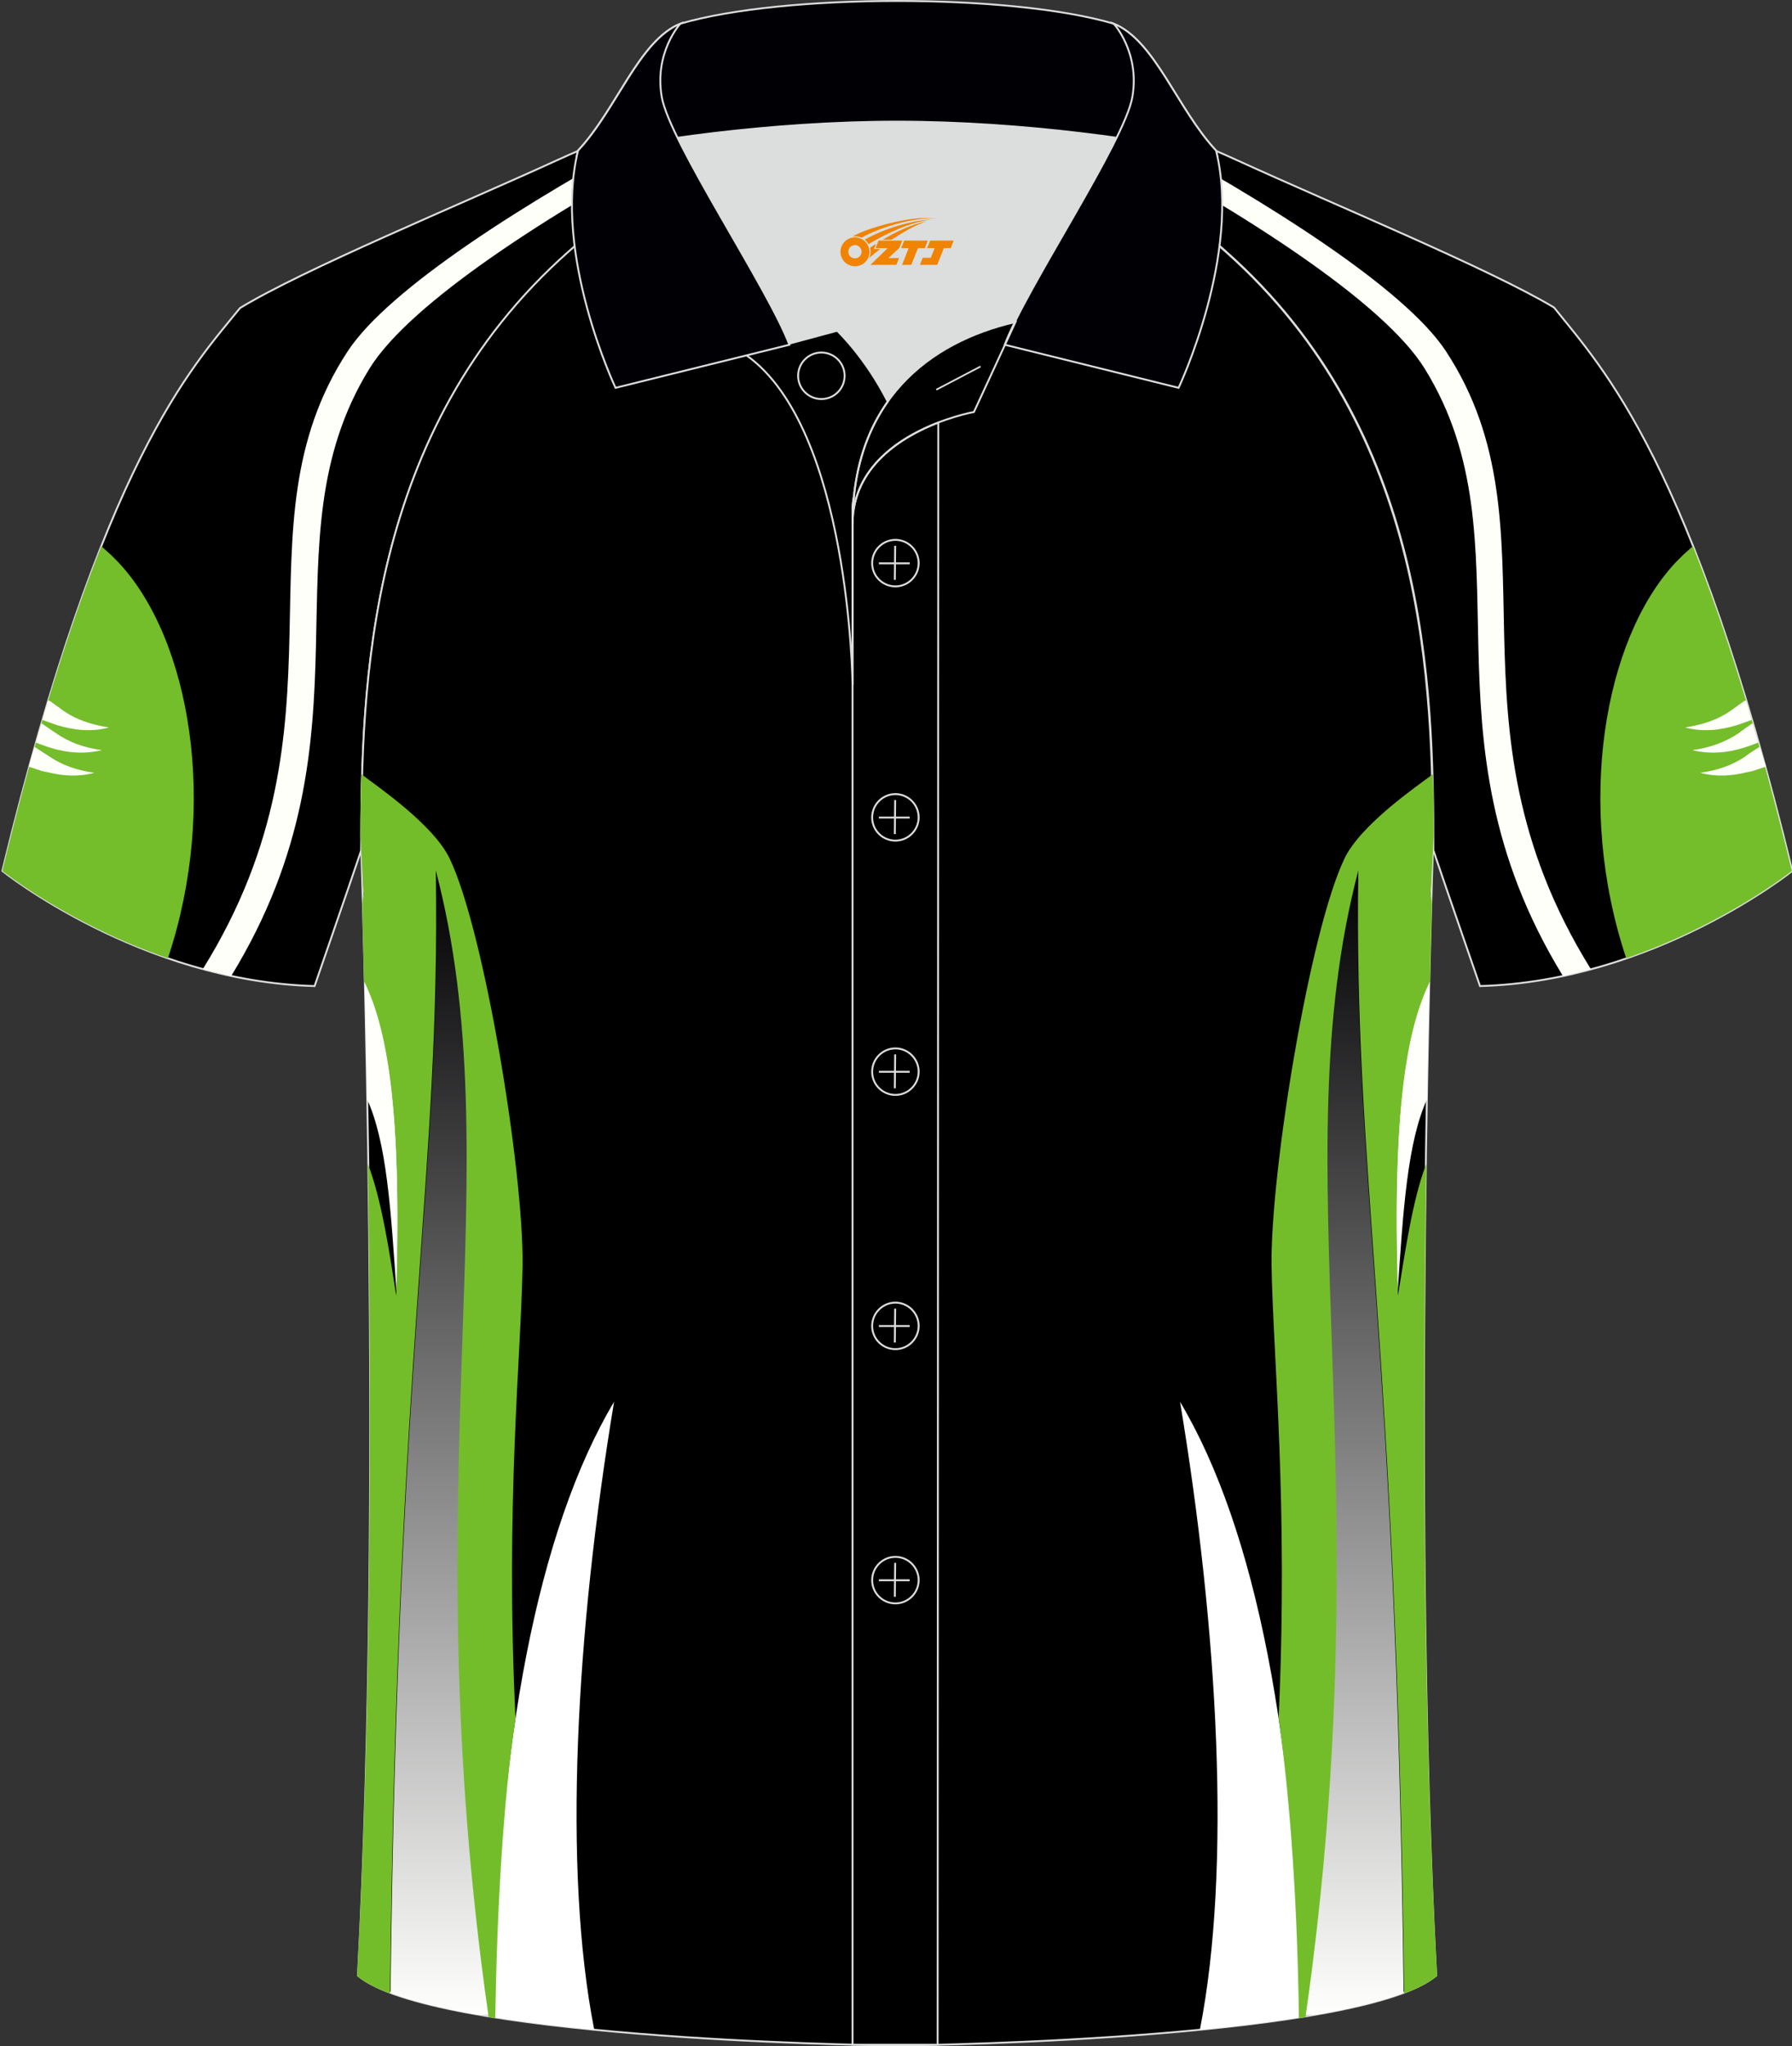 <?xml version="1.0" encoding="utf-8"?>
<!-- Generator: Adobe Illustrator 24.0.1, SVG Export Plug-In . SVG Version: 6.00 Build 0)  -->
<svg xmlns="http://www.w3.org/2000/svg" xmlns:xlink="http://www.w3.org/1999/xlink" version="1.1" id="图层_1" x="0px" y="0px" width="379.8px" height="433.5px" viewBox="0 0 379.95 433.67" enable-background="new 0 0 379.95 433.67" xml:space="preserve">
<rect x="0" y="0" width="379.95" height="433.67" fill="#333333" stroke="none"/>
<g>
	
		<path fill-rule="evenodd" clip-rule="evenodd" fill="#000001" stroke="#DCDDDD" stroke-width="0.4" stroke-miterlimit="22.926" d="   M247,27.87c4.3,1.4,9.2,3.3,15.1,6c21.9,10,53.7,23.1,67.4,31.3c10.2,12.8,29.4,32.4,50.5,119.4c0,0-29.2,23.4-66.2,24.4   c0,0-7.2-20.8-9.9-28.8c0-34.7-1-88.8-44-126.9c-8-7.4-28.7-19.9-41.9-26.3L247,27.87z"/>
	<g>
		<path fill-rule="evenodd" clip-rule="evenodd" fill="#74BD2B" d="M358.9,115.77l-2,1.8c-0.5,0.5-1.1,1.1-1.6,1.6    c-15.3,16.3-21.3,51.6-10.5,83.9c21-7.2,35.1-18.5,35.1-18.5C372.6,154.37,365.5,132.27,358.9,115.77z"/>
		<path fill-rule="evenodd" clip-rule="evenodd" fill="#FFFFFA" d="M369.8,148.57l-2.5,1.8c-3,2.2-6.3,3.2-10,3.8    c3.7,1,7.4,0.6,11-0.5c0.1,0,0.2-0.1,0.3-0.1l2.8-1c-0.4-1.4-0.8-2.8-1.2-4.1L369.8,148.57L369.8,148.57z M371.6,153.27    c0.4,1.3,0.8,2.7,1.2,4.1c-1.3,0.5-3,1.1-3.1,1.1c-3.5,1.1-7.2,1.4-10.9,0.5c3.7-0.5,6.9-1.6,10-3.7    C368.8,155.17,370.5,154.07,371.6,153.27L371.6,153.27z M373.1,158.27c-1.5,0.9-2.9,1.9-3,2c-2.9,2-6.1,3-9.6,3.5    c3.3,0.9,6.6,0.7,9.8-0.1c0.5-0.1,1.2-0.2,1.7-0.4l2.4-0.8C373.9,161.07,373.5,159.67,373.1,158.27z"/>
		<path fill-rule="evenodd" clip-rule="evenodd" fill="#FFFFFA" d="M337.3,205.37c-32.8-52.7-6-93.2-30.7-130.9    c-8.7-13.3-38-31.8-66.1-46.9h-1.7l-4.5,1.8c29.4,15.7,59.2,34.8,67.8,48.8c22.9,37-2.4,77,29.3,128.7    C333.5,206.37,335.4,205.87,337.3,205.37z"/>
	</g>
	
		<path fill-rule="evenodd" clip-rule="evenodd" fill="#000001" stroke="#DCDDDD" stroke-width="0.4" stroke-miterlimit="22.926" d="   M133.4,27.87c-4.3,1.4-9.2,3.3-15.1,6c-21.9,10-53.7,23.1-67.4,31.4c-10.2,12.6-29.3,32.3-50.4,119.3c0,0,29.2,23.4,66.2,24.4   c0,0,7.2-20.8,9.9-28.8c0-34.7,1-88.8,44.1-126.9c8-7.4,28.7-19.9,41.9-26.3L133.4,27.87z"/>
	<g>
		<path fill-rule="evenodd" clip-rule="evenodd" fill="#74BD2B" d="M21.5,115.77l2,1.8c0.5,0.5,1.1,1.1,1.6,1.6    c15.3,16.3,21.3,51.6,10.5,83.9c-21-7.2-35.1-18.5-35.1-18.5C7.8,154.37,14.9,132.27,21.5,115.77z"/>
		<path fill-rule="evenodd" clip-rule="evenodd" fill="#FFFFFA" d="M10.6,148.57l2.5,1.8c3,2.2,6.3,3.2,10,3.8    c-3.7,1-7.4,0.6-11-0.5c-0.1,0-0.2-0.1-0.3-0.1l-2.8-1c0.4-1.4,0.8-2.8,1.2-4.1L10.6,148.57L10.6,148.57z M8.8,153.27    c-0.4,1.3-0.8,2.7-1.2,4.1c1.3,0.5,3,1.1,3.1,1.1c3.5,1.1,7.2,1.4,10.9,0.5c-3.7-0.5-6.9-1.6-9.9-3.7    C11.6,155.17,9.9,154.07,8.8,153.27L8.8,153.27z M7.3,158.27c1.4,0.9,2.9,1.9,3.1,2c2.9,2,6.1,3,9.6,3.5c-3.3,0.9-6.6,0.7-9.8-0.1    c-0.5-0.1-1.2-0.2-1.7-0.4l-2.4-0.8C6.5,161.07,6.9,159.67,7.3,158.27z"/>
		<path fill-rule="evenodd" clip-rule="evenodd" fill="#FFFFFA" d="M43,205.37c32.8-52.7,6-93.2,30.7-130.9    c8.7-13.3,37.9-31.8,66.1-46.9h1.7l4.5,1.8c-29.3,15.7-59.1,34.8-67.7,48.8c-22.8,37,2.4,77-29.3,128.7    C47,206.37,45,205.87,43,205.37z"/>
	</g>
	<path fill-rule="evenodd" clip-rule="evenodd" stroke="#DCDDDD" stroke-width="0.4" stroke-miterlimit="22.926" d="M76.6,180.17   c0,0.1,4.7,137.2-0.7,238.5c15.6,13.1,104.6,14.8,114.3,14.8s98.7-1.7,114.3-14.8c-5.4-101.4-0.7-238.5-0.7-238.5l0,0   c0-34.7-1-88.8-44-126.9c-7.7-7-26.9-18.8-40.1-25.4h-59c-13.2,6.6-32.4,18.4-40.1,25.4C77.6,91.27,76.6,145.47,76.6,180.17   L76.6,180.17z"/>
	<g>
		<g>
			
				<linearGradient id="SVGID_1_" gradientUnits="userSpaceOnUse" x1="93.299" y1="1191.07" x2="93.299" y2="948.67" gradientTransform="matrix(1 0 0 1 0 -764)">
				<stop offset="0" style="stop-color:#FFFFFE"/>
				<stop offset="1" style="stop-color:#000002"/>
			</linearGradient>
			<path fill-rule="evenodd" clip-rule="evenodd" fill="url(#SVGID_1_)" d="M103.8,427.07c-16.5-115.3,5.2-179.8-11.3-242.4     c1,65.1-8.1,97.4-9.7,237.7c4.8,1.8,11.1,3.3,18.4,4.6L103.8,427.07z"/>
			<path fill-rule="evenodd" clip-rule="evenodd" fill="#FFFFFF" d="M126,430.17c-6.7-34-3.9-84.3,4.2-133.1     c-16.2,27.2-24.8,72.4-25.7,130.4C111.2,428.57,118.5,429.47,126,430.17z"/>
			<path fill-rule="evenodd" clip-rule="evenodd" fill="#FFFFFB" d="M77.8,232.87c4.2,9.2,5.1,23.5,6.3,41.6     c1.2-39.9-2-56.8-6.8-66.6C77.5,215.17,77.7,223.57,77.8,232.87z"/>
			<path fill-rule="evenodd" clip-rule="evenodd" fill="#74BD2A" d="M78,246.67c2.9,7.5,4.6,18.8,6,27.9c1.3-39.9-2-56.8-6.8-66.6     c-0.2-6.5-0.3-12.1-0.4-16.4c0.1-1.1,0.2-1.8,0.3-1.8l-0.7-12.9c0-4.1,0.1-8.3,0.2-12.8c3.3,2.5,15.2,10.6,18.7,17.8     c7.4,15.3,15.7,66.2,15.5,86.2c-0.3,19.3-3.7,50.4-1.5,96.1c-2.7,18.2-3.9,40.6-4.3,63.5l-1.4-0.2     c-16.5-115.2,5.2-180.4-11.2-243c1,65.1-8.1,97.5-9.7,238c-3-1.1-5.4-2.4-7-3.7C78.8,362.47,78.7,295.37,78,246.67z"/>
		</g>
		<g>
			
				<linearGradient id="SVGID_2_" gradientUnits="userSpaceOnUse" x1="287.099" y1="1191.07" x2="287.099" y2="948.67" gradientTransform="matrix(1 0 0 1 0 -764)">
				<stop offset="0" style="stop-color:#FFFFFE"/>
				<stop offset="1" style="stop-color:#000002"/>
			</linearGradient>
			<path fill-rule="evenodd" clip-rule="evenodd" fill="url(#SVGID_2_)" d="M276.6,427.07c16.5-115.3-5.2-179.8,11.3-242.4     c-1,65.1,8.1,97.4,9.7,237.7c-4.8,1.8-11.1,3.3-18.4,4.6L276.6,427.07z"/>
			<path fill-rule="evenodd" clip-rule="evenodd" fill="#FFFFFF" d="M254.4,430.17c6.7-34,3.9-84.3-4.2-133.1     c16.2,27.2,24.8,72.4,25.7,130.4C269.2,428.57,261.9,429.47,254.4,430.17z"/>
			<path fill-rule="evenodd" clip-rule="evenodd" fill="#FFFFFB" d="M302.6,232.87c-4.2,9.2-5.1,23.5-6.3,41.6     c-1.2-39.9,2-56.8,6.8-66.6C302.9,215.17,302.7,223.57,302.6,232.87z"/>
			<path fill-rule="evenodd" clip-rule="evenodd" fill="#74BD2A" d="M302.4,246.67c-2.9,7.5-4.5,18.8-6,27.9     c-1.3-39.9,2-56.8,6.8-66.6c0.1-6.5,0.3-12.1,0.4-16.4c-0.1-1.1-0.2-1.8-0.3-1.8l0.7-12.9c0-4.1,0-8.3-0.2-12.8     c-3.3,2.5-15.2,10.6-18.7,17.8c-7.4,15.3-15.7,66.2-15.5,86.2c0.3,19.3,3.6,50.4,1.5,96.1c2.6,18.2,4,40.6,4.3,63.5l1.4-0.2     c16.5-115.2-5.2-180.4,11.2-243c-1,65.1,8.1,97.5,9.7,238c3-1.1,5.4-2.4,7-3.7C301.6,362.47,301.7,295.37,302.4,246.67z"/>
		</g>
	</g>
	<path fill-rule="evenodd" clip-rule="evenodd" fill="#DCDDDD" d="M188.22,85.11c6.44-9.11,16.35-14.37,26.94-16.84   c5.24-10.64,16.09-27.82,21.62-39.14c-26.77-6.52-66.38-6.52-93.15,0c6.43,13.14,20,34.17,23.66,43.71l10.22-2.75   C177.5,70.09,183.5,75.76,188.22,85.11z"/>
	<path fill="none" stroke="#DCDDDD" stroke-width="0.4" stroke-miterlimit="10" d="M158.24,75.28l19.26-5.19c0,0,6,5.67,10.72,15.03   c-3.78,5.35-6.37,12.04-7.18,20.26c-0.14,0.74-0.24,1.47-0.28,2.18v3.57v33.98C180.76,145.1,180.23,90.85,158.24,75.28z"/>
	<path fill="none" stroke="#DCDDDD" stroke-width="0.4" stroke-miterlimit="10" d="M180.76,107.56v3.57c0-1.99,0.1-3.91,0.28-5.75   C180.89,106.12,180.8,106.85,180.76,107.56L180.76,107.56z M180.76,111.13v322.2h18.04l0.14-343.78   C191.34,92.48,180.76,98.79,180.76,111.13z"/>
	<path fill-rule="evenodd" clip-rule="evenodd" fill="#000005" stroke="#DCDDDD" stroke-width="0.4" stroke-miterlimit="10" d="   M122.28,33.11c13.39-3.26,40.91-7.33,67.91-7.33s54.52,4.07,67.91,7.33l-0.28-1.2c-8.22-8.78-12.93-23.33-21.69-26.89   C225.2,1.8,207.7,0.2,190.2,0.2c-17.51,0-35.01,1.61-45.95,4.82c-8.77,3.57-13.47,18.11-21.69,26.89L122.28,33.11z"/>
	<path fill-rule="evenodd" clip-rule="evenodd" fill="#000005" stroke="#DCDDDD" stroke-width="0.4" stroke-miterlimit="10" d="   M144.25,5.02c0,0-5.58,6.05-3.94,15.53c1.63,9.49,22.57,40.53,27.06,52.51l-36.86,9.13c0,0-13.39-28.22-7.95-50.28   C130.79,23.13,135.49,8.59,144.25,5.02z"/>
	<path fill-rule="evenodd" clip-rule="evenodd" fill="#000005" stroke="#DCDDDD" stroke-width="0.4" stroke-miterlimit="10" d="   M236.14,5.02c0,0,5.58,6.05,3.95,15.53c-1.63,9.49-22.57,40.53-27.06,52.51l36.86,9.13c0,0,13.39-28.22,7.95-50.28   C249.61,23.13,244.9,8.59,236.14,5.02z"/>
	<path fill="none" stroke="#DCDDDD" stroke-width="0.4" stroke-miterlimit="10" d="M174.15,84.57c2.72,0,4.93-2.21,4.93-4.93   s-2.21-4.93-4.93-4.93c-2.72,0-4.93,2.21-4.93,4.93S171.44,84.57,174.15,84.57z"/>
	<path fill="none" stroke="#DCDDDD" stroke-width="0.4" stroke-miterlimit="10" d="M215.31,68.24l-8.81,19.07   c0,0-25.75,4.58-25.75,23.82C180.76,84.95,197.03,72.44,215.31,68.24z"/>
	
	<line fill="none" stroke="#DCDDDD" stroke-width="0.36" stroke-miterlimit="10" x1="207.9" y1="77.67" x2="198.51" y2="82.59"/>
	<g>
		<g>
			<path fill="none" stroke="#DCDDDD" stroke-width="0.402" stroke-miterlimit="10" d="M189.85,124.27c2.71,0,4.93-2.22,4.93-4.93     s-2.23-4.93-4.93-4.93c-2.71,0-4.93,2.22-4.93,4.93C184.9,122.06,187.12,124.27,189.85,124.27z"/>
			
				<line fill="none" stroke="#DCDDDD" stroke-width="0.402" stroke-miterlimit="10" x1="189.8" y1="115.68" x2="189.73" y2="122.88"/>
			
				<line fill="none" stroke="#DCDDDD" stroke-width="0.402" stroke-miterlimit="10" x1="186.35" y1="119.38" x2="192.89" y2="119.38"/>
		</g>
		<g>
			<path fill="none" stroke="#DCDDDD" stroke-width="0.402" stroke-miterlimit="10" d="M189.85,178.15c2.71,0,4.93-2.22,4.93-4.93     c0-2.71-2.23-4.93-4.93-4.93c-2.71,0-4.93,2.22-4.93,4.93C184.9,175.94,187.12,178.15,189.85,178.15z"/>
			
				<line fill="none" stroke="#DCDDDD" stroke-width="0.402" stroke-miterlimit="10" x1="189.8" y1="169.56" x2="189.73" y2="176.76"/>
			
				<line fill="none" stroke="#DCDDDD" stroke-width="0.402" stroke-miterlimit="10" x1="186.35" y1="173.26" x2="192.89" y2="173.26"/>
		</g>
		<g>
			<path fill="none" stroke="#DCDDDD" stroke-width="0.402" stroke-miterlimit="10" d="M189.85,232.04c2.71,0,4.93-2.22,4.93-4.93     c0-2.71-2.23-4.93-4.93-4.93c-2.71,0-4.93,2.22-4.93,4.93C184.9,229.82,187.12,232.04,189.85,232.04z"/>
			
				<line fill="none" stroke="#DCDDDD" stroke-width="0.402" stroke-miterlimit="10" x1="189.8" y1="223.45" x2="189.73" y2="230.64"/>
			
				<line fill="none" stroke="#DCDDDD" stroke-width="0.402" stroke-miterlimit="10" x1="186.35" y1="227.14" x2="192.89" y2="227.14"/>
		</g>
		<g>
			<path fill="none" stroke="#DCDDDD" stroke-width="0.402" stroke-miterlimit="10" d="M189.85,285.92c2.71,0,4.93-2.22,4.93-4.93     s-2.23-4.93-4.93-4.93c-2.71,0-4.93,2.22-4.93,4.93C184.9,283.7,187.12,285.92,189.85,285.92z"/>
			
				<line fill="none" stroke="#DCDDDD" stroke-width="0.402" stroke-miterlimit="10" x1="189.8" y1="277.33" x2="189.73" y2="284.52"/>
			
				<line fill="none" stroke="#DCDDDD" stroke-width="0.402" stroke-miterlimit="10" x1="186.35" y1="281.02" x2="192.89" y2="281.02"/>
		</g>
		<g>
			<path fill="none" stroke="#DCDDDD" stroke-width="0.402" stroke-miterlimit="10" d="M189.85,339.8c2.71,0,4.93-2.22,4.93-4.93     s-2.23-4.93-4.93-4.93c-2.71,0-4.93,2.22-4.93,4.93C184.9,337.58,187.12,339.8,189.85,339.8z"/>
			
				<line fill="none" stroke="#DCDDDD" stroke-width="0.402" stroke-miterlimit="10" x1="189.8" y1="331.21" x2="189.73" y2="338.4"/>
			
				<line fill="none" stroke="#DCDDDD" stroke-width="0.402" stroke-miterlimit="10" x1="186.35" y1="334.9" x2="192.89" y2="334.9"/>
		</g>
	</g>
</g>
<g id="图层_x0020_1">
	<path fill="#F08300" d="M178.38,54.39c0.416,1.136,1.472,1.984,2.752,2.032c0.144,0,0.304,0,0.448-0.016h0.016   c0.016,0,0.064,0,0.128-0.016c0.032,0,0.048-0.016,0.08-0.016c0.064-0.016,0.144-0.032,0.224-0.048c0.016,0,0.016,0,0.032,0   c0.192-0.048,0.4-0.112,0.576-0.208c0.192-0.096,0.4-0.224,0.608-0.384c0.672-0.56,1.104-1.408,1.104-2.352   c0-0.224-0.032-0.448-0.08-0.672l0,0C184.22,52.51,184.17,52.34,184.09,52.16C183.62,51.07,182.54,50.31,181.27,50.31C179.58,50.31,178.2,51.68,178.2,53.38C178.2,53.73,178.26,54.07,178.38,54.39L178.38,54.39L178.38,54.39z M182.68,53.41L182.68,53.41C182.65,54.19,181.99,54.79,181.21,54.75C180.42,54.72,179.83,54.07,179.86,53.28c0.032-0.784,0.688-1.376,1.472-1.344   C182.1,51.97,182.71,52.64,182.68,53.41L182.68,53.41z"/>
	<polygon fill="#F08300" points="196.71,50.99 ,196.07,52.58 ,194.63,52.58 ,193.21,56.13 ,191.26,56.13 ,192.66,52.58 ,191.08,52.58    ,191.72,50.99"/>
	<path fill="#F08300" d="M198.68,46.26c-1.008-0.096-3.024-0.144-5.056,0.112c-2.416,0.304-5.152,0.912-7.616,1.664   C183.96,48.64,182.09,49.36,180.74,50.13C180.94,50.1,181.13,50.08,181.32,50.08c0.48,0,0.944,0.112,1.36,0.288   C186.78,48.05,193.98,46,198.68,46.26L198.68,46.26L198.68,46.26z"/>
	<path fill="#F08300" d="M184.15,51.73c4-2.368,8.88-4.672,13.488-5.248c-4.608,0.288-10.224,2-14.288,4.304   C183.67,51.04,183.94,51.36,184.15,51.73C184.15,51.73,184.15,51.73,184.15,51.73z"/>
	<polygon fill="#F08300" points="202.2,50.99 ,201.58,52.58 ,200.12,52.58 ,198.71,56.13 ,198.25,56.13 ,196.74,56.13 ,195.05,56.13    ,195.64,54.63 ,197.35,54.63 ,198.17,52.58 ,196.58,52.58 ,197.22,50.99"/>
	<polygon fill="#F08300" points="191.29,50.99 ,190.65,52.58 ,188.36,54.69 ,190.62,54.69 ,190.04,56.13 ,184.55,56.13 ,188.22,52.58    ,185.64,52.58 ,186.28,50.99"/>
	<path fill="#F08300" d="M196.57,46.85c-3.376,0.752-6.464,2.192-9.424,3.952h1.888C191.46,49.23,193.8,47.8,196.57,46.85z    M185.77,51.67C185.14,52.05,185.08,52.1,184.47,52.51c0.064,0.256,0.112,0.544,0.112,0.816c0,0.496-0.112,0.976-0.32,1.392   c0.176-0.16,0.32-0.304,0.432-0.4c0.272-0.24,0.768-0.64,1.6-1.296l0.32-0.256H185.29l0,0L185.77,51.67L185.77,51.67L185.77,51.67z"/>
</g>
</svg>